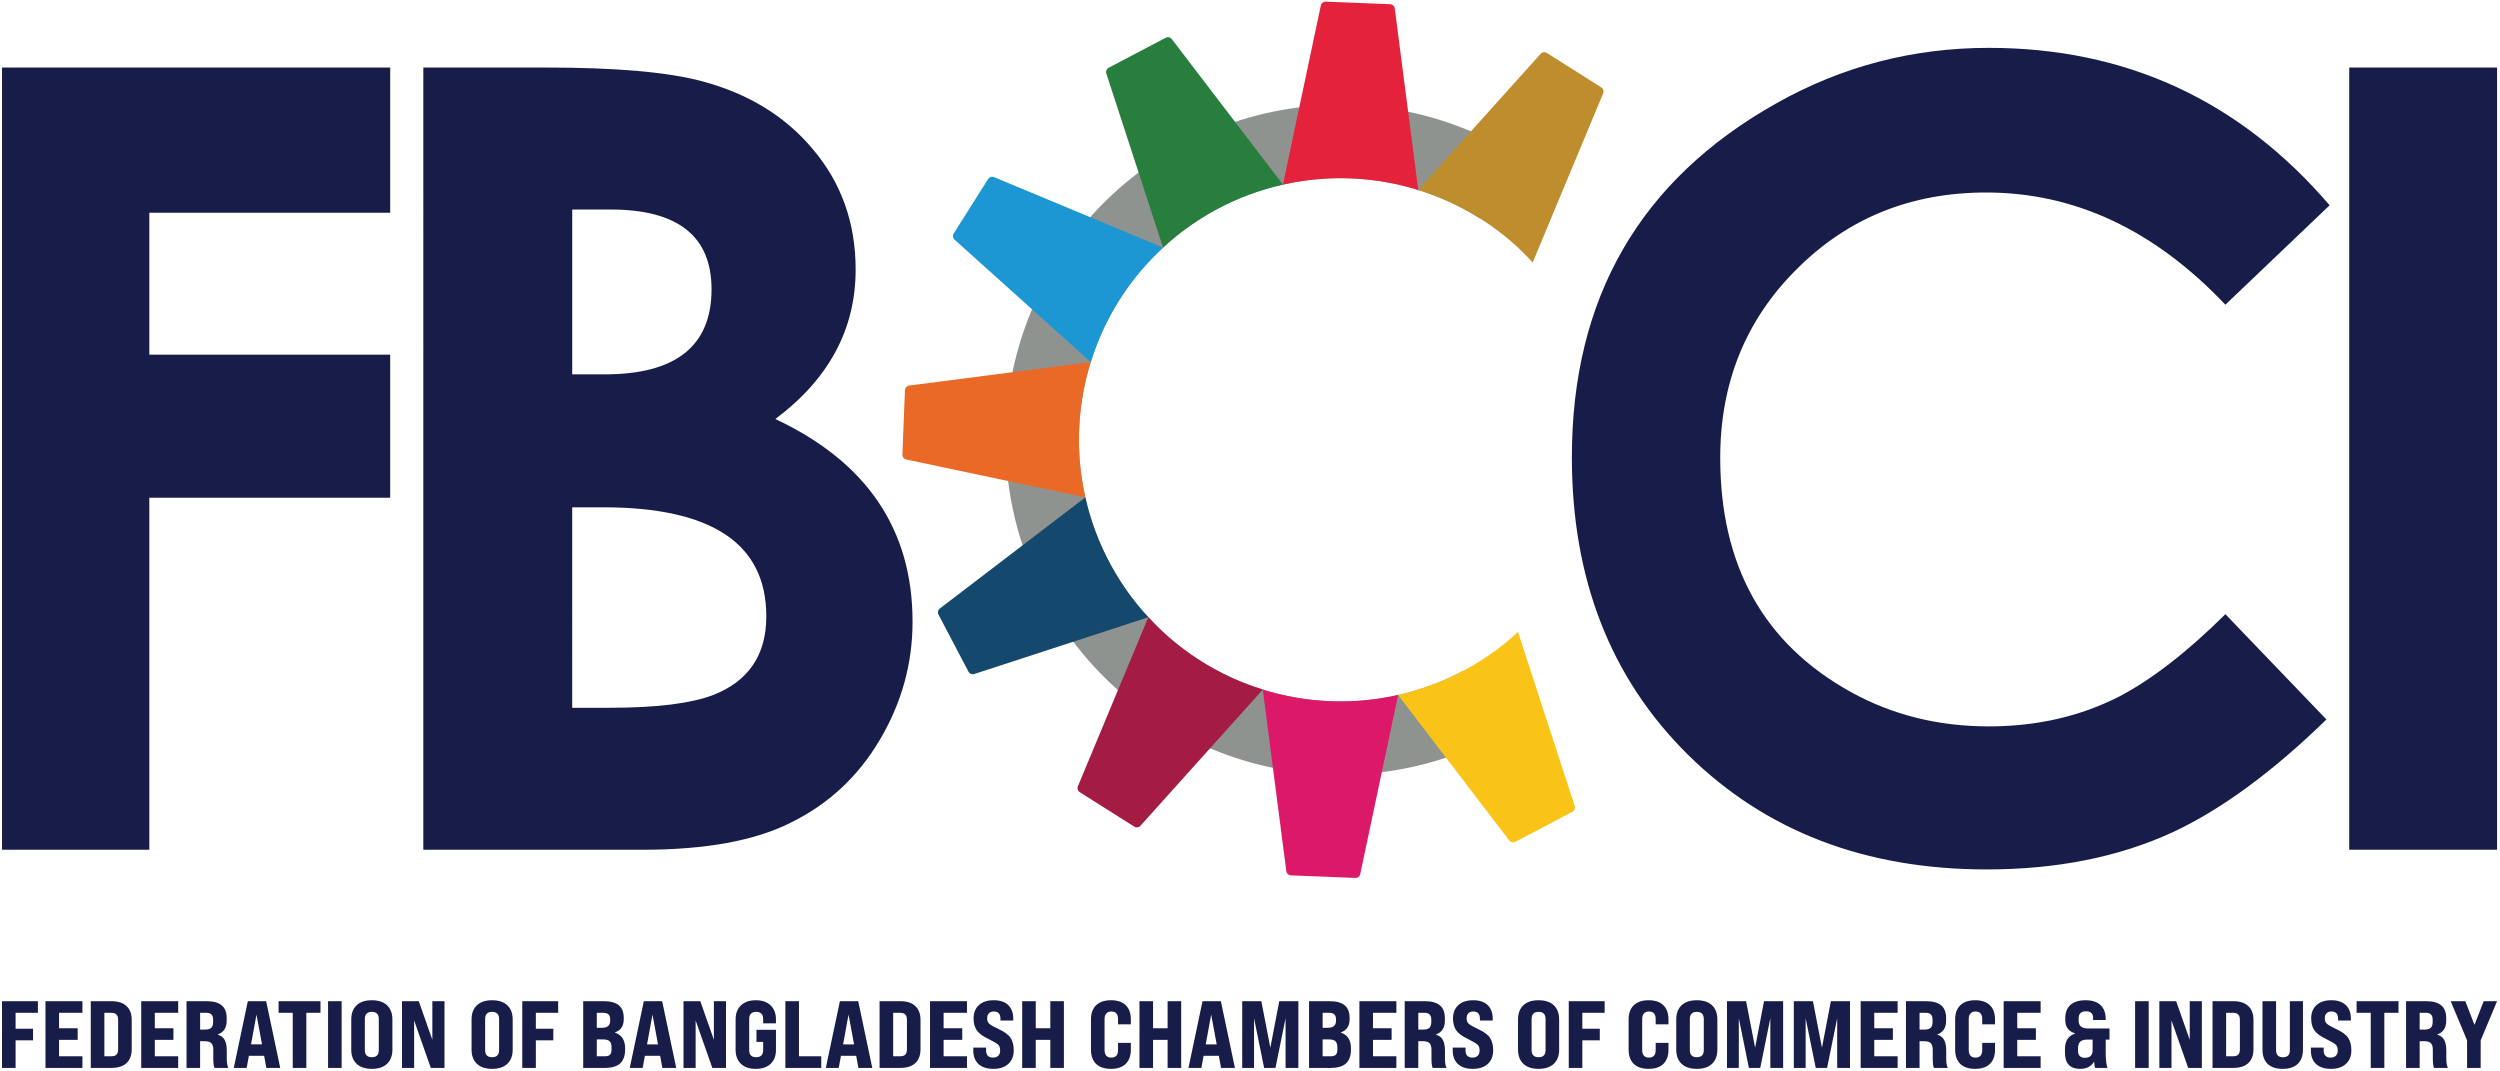 <?xml version="1.0" encoding="UTF-8" standalone="no"?>
<!-- Created with Inkscape (http://www.inkscape.org/) -->

<svg
   width="700.05"
   height="300"
   viewBox="0 0 185.222 79.375"
   version="1.1"
   id="svg1"
   xml:space="preserve"
   xmlns="http://www.w3.org/2000/svg"
   xmlns:svg="http://www.w3.org/2000/svg"
   xmlns:rdf="http://www.w3.org/1999/02/22-rdf-syntax-ns#"
   xmlns:cc="http://creativecommons.org/ns#"
   xmlns:dc="http://purl.org/dc/elements/1.1/"><title
     id="title80">Federation of Bangladesh Chambers of Commerce and Industries (FBCCI) - বাংলাদেশ শিল্প ও বণিক সমিতি</title><defs
     id="defs1" /><g
     id="layer1"
     transform="translate(61.032,-50.928)"><g
       id="g80"
       transform="matrix(0.431,0,0,0.431,-34.578,29.099)"><g
         id="g17"><g
           id="g16"><path
             id="path27"
             style="font-variation-settings:normal;opacity:1;vector-effect:none;fill:#8f938f;fill-opacity:1;fill-rule:evenodd;stroke:none;stroke-width:0.297;stroke-linecap:butt;stroke-linejoin:miter;stroke-miterlimit:4;stroke-dasharray:none;stroke-dashoffset:0;stroke-opacity:1;-inkscape-stroke:none;stop-color:#000000;stop-opacity:1"
             d="m 169.059,68.669 a 57.577,57.577 0 0 0 -57.577,57.577 57.577,57.577 0 0 0 57.577,57.577 57.577,57.577 0 0 0 26.997,-6.726 l -5.916,-11.143 c -0.79,0.419 -1.585,0.829 -2.399,1.2 -1.948,0.89 -3.957,1.639 -6.012,2.243 -2.055,0.603 -4.15,1.059 -6.27,1.364 -2.12,0.305 -4.259,0.458 -6.401,0.458 -2.142,0 -4.281,-0.153 -6.401,-0.458 -2.12,-0.305 -4.215,-0.76 -6.27,-1.364 -2.055,-0.603 -4.064,-1.353 -6.012,-2.243 -1.948,-0.89 -3.83,-1.917 -5.632,-3.075 -1.802,-1.158 -3.518,-2.443 -5.137,-3.845 -1.619,-1.402 -3.135,-2.919 -4.537,-4.537 -1.402,-1.619 -2.687,-3.335 -3.845,-5.137 -1.158,-1.802 -2.186,-3.684 -3.075,-5.632 -0.89,-1.948 -1.639,-3.957 -2.242,-6.012 -0.603,-2.055 -1.059,-4.15 -1.364,-6.27 -0.305,-2.12 -0.457,-4.259 -0.457,-6.4 -1.3e-4,-2.142 0.153,-4.28 0.457,-6.4 0.305,-2.12 0.761,-4.215 1.364,-6.27 0.603,-2.055 1.353,-4.064 2.242,-6.012 0.89,-1.948 1.917,-3.83 3.075,-5.632 1.158,-1.802 2.443,-3.519 3.845,-5.137 1.402,-1.618 2.919,-3.135 4.537,-4.537 1.618,-1.402 3.335,-2.687 5.137,-3.845 1.802,-1.158 3.684,-2.185 5.632,-3.075 1.948,-0.89 3.957,-1.639 6.012,-2.243 2.055,-0.603 4.15,-1.059 6.27,-1.364 2.12,-0.305 4.259,-0.458 6.401,-0.458 2.142,0 4.281,0.153 6.401,0.458 2.12,0.305 4.215,0.76 6.27,1.364 2.055,0.603 4.064,1.353 6.012,2.243 1.842,0.841 3.62,1.815 5.332,2.897 l 6.728,-10.65 a 57.577,57.577 0 0 0 -30.743,-8.916 z" /><path
             id="path11"
             style="font-variation-settings:normal;vector-effect:none;fill:#fac318;fill-opacity:1;stroke:none;stroke-width:0.265;stroke-linecap:butt;stroke-linejoin:miter;stroke-miterlimit:4;stroke-dasharray:none;stroke-dashoffset:0;stroke-opacity:1;-inkscape-stroke:none;stop-color:#000000"
             d="m 199.557,159.26 c -0.35,0.324 -0.686,0.662 -1.047,0.975 -1.618,1.402 -3.335,2.687 -5.137,3.845 -1.802,1.158 -3.684,2.185 -5.632,3.075 -1.948,0.89 -3.957,1.639 -6.012,2.243 -0.918,0.269 -1.846,0.499 -2.779,0.709 l 19.112,25.021 c 0.245,0.321 0.686,0.418 1.043,0.23 l 9.814,-5.156 c 0.357,-0.188 0.527,-0.605 0.402,-0.989 z" /><path
             id="path9"
             style="font-variation-settings:normal;vector-effect:none;fill:#dc1868;fill-opacity:1;stroke:none;stroke-width:0.265;stroke-linecap:butt;stroke-linejoin:miter;stroke-miterlimit:4;stroke-dasharray:none;stroke-dashoffset:0;stroke-opacity:1;-inkscape-stroke:none;stop-color:#000000"
             d="m 155.694,169.166 4.043,31.235 c 0.052,0.4 0.384,0.705 0.788,0.721 l 11.077,0.442 c 0.403,0.016 0.759,-0.261 0.843,-0.656 l 6.516,-30.804 c -1.158,0.261 -2.324,0.488 -3.501,0.657 -2.12,0.305 -4.259,0.458 -6.401,0.458 -2.142,0 -4.281,-0.153 -6.401,-0.458 -2.12,-0.305 -4.215,-0.76 -6.27,-1.364 -0.234,-0.069 -0.462,-0.158 -0.695,-0.231 z" /><path
             id="path8"
             style="font-variation-settings:normal;vector-effect:none;fill:#a41c44;fill-opacity:1;stroke:none;stroke-width:0.265;stroke-linecap:butt;stroke-linejoin:miter;stroke-miterlimit:4;stroke-dasharray:none;stroke-dashoffset:0;stroke-opacity:1;-inkscape-stroke:none;stop-color:#000000"
             d="m 136.028,156.726 -12.119,29.079 c -0.155,0.372 -0.019,0.803 0.322,1.019 l 9.372,5.921 c 0.341,0.216 0.788,0.154 1.058,-0.146 l 21.051,-23.426 c -1.817,-0.565 -3.603,-1.227 -5.335,-2.017 -1.948,-0.89 -3.83,-1.917 -5.632,-3.075 -1.802,-1.158 -3.518,-2.443 -5.137,-3.845 -1.264,-1.096 -2.446,-2.28 -3.58,-3.509 z" /><path
             id="path7"
             style="font-variation-settings:normal;vector-effect:none;fill:#14496d;fill-opacity:1;stroke:none;stroke-width:0.265;stroke-linecap:butt;stroke-linejoin:miter;stroke-miterlimit:4;stroke-dasharray:none;stroke-dashoffset:0;stroke-opacity:1;-inkscape-stroke:none;stop-color:#000000"
             d="m 125.199,136.138 -25.021,19.113 c -0.321,0.245 -0.418,0.686 -0.23,1.043 l 5.156,9.813 c 0.188,0.357 0.605,0.527 0.989,0.402 l 29.953,-9.765 c -0.324,-0.35 -0.662,-0.686 -0.975,-1.047 -1.402,-1.619 -2.687,-3.335 -3.845,-5.137 -1.158,-1.802 -2.186,-3.684 -3.075,-5.632 -0.89,-1.948 -1.639,-3.957 -2.242,-6.012 -0.27,-0.918 -0.499,-1.846 -0.71,-2.778 z" /><path
             id="path6"
             style="font-variation-settings:normal;vector-effect:none;fill:#ea6927;fill-opacity:1;stroke:none;stroke-width:0.265;stroke-linecap:butt;stroke-linejoin:miter;stroke-miterlimit:4;stroke-dasharray:none;stroke-dashoffset:0;stroke-opacity:1;-inkscape-stroke:none;stop-color:#000000"
             d="m 126.139,112.882 -31.235,4.043 c -0.4,0.052 -0.705,0.385 -0.721,0.788 l -0.442,11.077 c -0.016,0.403 0.261,0.759 0.656,0.842 l 30.804,6.516 c -0.262,-1.158 -0.488,-2.325 -0.657,-3.501 -0.305,-2.12 -0.457,-4.259 -0.457,-6.4 -1.3e-4,-2.142 0.153,-4.28 0.457,-6.4 0.305,-2.12 0.761,-4.215 1.364,-6.27 0.069,-0.234 0.158,-0.461 0.231,-0.695 z" /><path
             id="path4"
             style="font-variation-settings:normal;vector-effect:none;fill:#1c97d3;fill-opacity:1;stroke:none;stroke-width:0.265;stroke-linecap:butt;stroke-linejoin:miter;stroke-miterlimit:4;stroke-dasharray:none;stroke-dashoffset:0;stroke-opacity:1;-inkscape-stroke:none;stop-color:#000000"
             d="m 109.214,81.033 c -0.288,-0.011 -0.571,0.129 -0.732,0.385 l -5.921,9.372 c -0.216,0.341 -0.153,0.788 0.147,1.057 l 23.426,21.052 c 0.565,-1.817 1.226,-3.603 2.017,-5.335 0.89,-1.948 1.917,-3.83 3.075,-5.632 1.158,-1.802 2.443,-3.519 3.845,-5.137 1.096,-1.264 2.28,-2.446 3.509,-3.58 L 109.5,81.096 c -0.093,-0.039 -0.19,-0.059 -0.286,-0.063 z" /><path
             id="path3"
             style="font-variation-settings:normal;vector-effect:none;fill:#277e3d;fill-opacity:1;stroke:none;stroke-width:0.265;stroke-linecap:butt;stroke-linejoin:miter;stroke-miterlimit:4;stroke-dasharray:none;stroke-dashoffset:0;stroke-opacity:1;-inkscape-stroke:none;stop-color:#000000"
             d="m 139.291,57.047 c -0.095,0.012 -0.19,0.041 -0.279,0.088 l -9.814,5.156 c -0.357,0.188 -0.527,0.605 -0.402,0.989 l 9.764,29.953 c 0.35,-0.324 0.687,-0.663 1.047,-0.975 1.618,-1.402 3.335,-2.687 5.137,-3.845 1.802,-1.158 3.684,-2.185 5.632,-3.075 1.948,-0.89 3.957,-1.639 6.012,-2.243 0.918,-0.269 1.846,-0.499 2.778,-0.709 L 140.054,57.366 c -0.184,-0.241 -0.478,-0.356 -0.764,-0.319 z" /><path
             id="path5"
             style="font-variation-settings:normal;display:inline;vector-effect:none;fill:#e5223b;fill-opacity:1;stroke:none;stroke-width:0.265;stroke-linecap:butt;stroke-linejoin:miter;stroke-miterlimit:4;stroke-dasharray:none;stroke-dashoffset:0;stroke-opacity:1;-inkscape-stroke:none;stop-color:#000000"
             d="m 166.516,50.929 c -0.403,-0.016 -0.759,0.261 -0.843,0.656 l -6.516,30.804 c 1.158,-0.262 2.325,-0.488 3.501,-0.657 2.12,-0.305 4.259,-0.458 6.401,-0.458 2.142,0 4.281,0.153 6.401,0.458 2.12,0.305 4.215,0.76 6.27,1.364 0.234,0.069 0.461,0.158 0.694,0.231 L 178.38,52.092 c -0.052,-0.4 -0.384,-0.705 -0.788,-0.721 z" /><path
             id="path15"
             style="font-variation-settings:normal;vector-effect:none;fill:#be8d2d;fill-opacity:1;stroke:none;stroke-width:0.265;stroke-linecap:butt;stroke-linejoin:miter;stroke-miterlimit:4;stroke-dasharray:none;stroke-dashoffset:0;stroke-opacity:1;-inkscape-stroke:none;stop-color:#000000"
             d="m 203.96,59.628 c -0.188,0.026 -0.367,0.117 -0.502,0.267 l -21.051,23.426 c 1.817,0.565 3.603,1.227 5.335,2.017 1.948,0.89 3.83,1.917 5.632,3.075 1.802,1.158 3.518,2.443 5.137,3.845 1.264,1.096 2.446,2.28 3.58,3.509 l 12.119,-29.079 c 0.155,-0.372 0.02,-0.803 -0.321,-1.019 l -9.372,-5.921 c -0.171,-0.108 -0.367,-0.146 -0.556,-0.12 z" /></g><path
           id="path13"
           style="font-weight:bold;font-size:187.206px;line-height:1.25;font-family:'Levenim MT';-inkscape-font-specification:'Levenim MT Bold';letter-spacing:-17.066px;fill:#171c49;fill-opacity:1;stroke-width:4.68"
           d="m 280.491,58.875 c -13.041,0 -25.198,3.169 -36.472,9.507 -23.462,13.163 -35.193,33.456 -35.193,60.878 0,20.902 6.642,37.935 19.927,51.098 13.346,13.163 30.47,19.745 51.372,19.745 12.066,0 22.731,-2.133 31.993,-6.399 8.349,-3.9 17.154,-10.36 26.417,-19.379 L 321.168,156.226 c -6.581,6.521 -12.676,11.243 -18.282,14.168 -6.703,3.413 -14.168,5.119 -22.395,5.119 -8.714,0 -16.637,-1.981 -23.767,-5.942 -14.93,-8.288 -22.395,-21.694 -22.395,-40.22 0,-12.919 4.387,-23.736 13.162,-32.45 8.775,-8.775 19.623,-13.163 32.542,-13.163 15.235,0 28.947,6.429 41.134,19.287 L 339.085,85.932 C 323.606,67.894 304.075,58.875 280.491,58.875 Z M -61.032,62.257 V 196.72 h 25.32 V 136.207 H 5.696 V 111.618 H -35.712 V 87.212 H 5.696 V 62.257 Z m 72.424,0 V 196.72 h 37.661 c 10.847,0 19.348,-1.554 25.503,-4.662 6.46,-3.169 11.548,-7.892 15.265,-14.169 3.778,-6.338 5.667,-13.133 5.667,-20.384 0,-15.844 -7.861,-27.453 -23.584,-34.827 9.202,-6.886 13.803,-15.448 13.803,-25.686 0,-8.044 -2.468,-14.961 -7.404,-20.75 C 73.611,70.636 67.303,66.766 59.381,64.633 53.531,63.049 44.573,62.257 32.507,62.257 Z m 331.062,0 V 196.72 h 25.412 V 62.257 Z M 36.986,86.663 h 6.582 c 11.578,0 17.367,4.57 17.367,13.711 0,9.75 -6.124,14.625 -18.373,14.625 h -5.576 z m 0,51.189 h 5.301 c 18.708,0 28.063,6.246 28.063,18.739 0,6.642 -3.047,11.152 -9.141,13.529 -3.839,1.463 -9.781,2.194 -17.825,2.194 h -6.399 z" /></g><path
         id="path80"
         style="font-weight:800;font-stretch:expanded;font-size:16.529px;line-height:1.25;font-family:'Bebas Neue Pro';-inkscape-font-specification:'Bebas Neue Pro Ultra-Bold Expanded';fill:#171c49;fill-opacity:1;stroke-width:0.413"
         d="m 2.538,222.588 c -1.134,0 -2.007,0.289 -2.618,0.868 -0.611,0.579 -0.917,1.393 -0.917,2.441 v 5.177 c 0,1.049 0.306,1.862 0.917,2.441 0.611,0.579 1.484,0.868 2.618,0.868 1.134,0 2.006,-0.289 2.618,-0.868 0.611,-0.579 0.917,-1.393 0.917,-2.441 V 225.897 c 0,-1.049 -0.306,-1.862 -0.917,-2.441 -0.611,-0.579 -1.484,-0.868 -2.618,-0.868 z m 20.678,0 c -1.134,0 -2.006,0.289 -2.618,0.868 -0.611,0.579 -0.917,1.393 -0.917,2.441 v 5.177 c 0,1.049 0.306,1.862 0.917,2.441 0.611,0.579 1.484,0.868 2.618,0.868 1.134,0 2.007,-0.289 2.618,-0.868 0.611,-0.579 0.917,-1.393 0.917,-2.441 V 225.897 c 0,-1.049 -0.306,-1.862 -0.917,-2.441 -0.611,-0.579 -1.484,-0.868 -2.618,-0.868 z m 45.326,0 c -1.09,0 -1.94,0.295 -2.552,0.885 -0.611,0.579 -0.917,1.387 -0.917,2.425 v 5.21 c 0,1.027 0.306,1.83 0.917,2.409 0.611,0.579 1.462,0.868 2.552,0.868 1.09,0 1.94,-0.289 2.551,-0.868 0.611,-0.579 0.917,-1.382 0.917,-2.409 v -3.441 h -3.352 v 2.081 h 1.15 v 1.409 c 0,0.819 -0.4,1.229 -1.2,1.229 -0.8,0 -1.201,-0.41 -1.201,-1.229 v -5.341 c 0,-0.819 0.4,-1.229 1.201,-1.229 0.8,0 1.2,0.41 1.2,1.229 v 0.737 h 2.201 V 225.897 c 0,-1.038 -0.306,-1.846 -0.917,-2.425 -0.611,-0.59 -1.462,-0.885 -2.551,-0.885 z m 40.89,0 c -1.09,0 -1.94,0.284 -2.551,0.852 -0.6,0.557 -0.901,1.316 -0.901,2.277 0,0.83 0.183,1.513 0.55,2.048 0.378,0.535 1.056,1.032 2.034,1.491 0.834,0.415 1.373,0.732 1.618,0.95 0.245,0.208 0.367,0.551 0.367,1.032 0,0.382 -0.111,0.683 -0.334,0.901 -0.222,0.208 -0.517,0.311 -0.884,0.311 -0.389,0 -0.689,-0.104 -0.901,-0.311 -0.2,-0.218 -0.3,-0.519 -0.3,-0.901 v -0.508 h -2.201 v 0.508 c 0,0.983 0.294,1.753 0.884,2.31 0.6,0.557 1.451,0.836 2.551,0.836 1.112,0 1.973,-0.284 2.585,-0.852 0.623,-0.568 0.934,-1.349 0.934,-2.343 0,-0.863 -0.178,-1.567 -0.533,-2.114 -0.356,-0.546 -1.029,-1.049 -2.018,-1.507 -0.834,-0.393 -1.379,-0.699 -1.635,-0.917 -0.256,-0.218 -0.383,-0.541 -0.383,-0.967 0,-0.36 0.1,-0.645 0.3,-0.852 0.2,-0.208 0.478,-0.311 0.834,-0.311 0.767,0 1.15,0.415 1.15,1.245 v 0.311 h 2.201 v -0.328 c 0,-0.994 -0.289,-1.769 -0.867,-2.326 -0.578,-0.557 -1.412,-0.836 -2.502,-0.836 z m 20.162,0 c -1.101,0 -1.951,0.289 -2.552,0.868 -0.589,0.568 -0.884,1.382 -0.884,2.441 v 5.177 c 0,1.059 0.294,1.879 0.884,2.458 0.6,0.568 1.451,0.852 2.552,0.852 1.101,0 1.946,-0.284 2.535,-0.852 0.589,-0.568 0.884,-1.387 0.884,-2.458 v -1.163 h -2.201 v 1.245 c 0,0.863 -0.389,1.294 -1.167,1.294 -0.367,0 -0.65,-0.109 -0.85,-0.328 -0.2,-0.229 -0.3,-0.552 -0.3,-0.967 v -5.341 c 0,-0.415 0.1,-0.732 0.3,-0.95 0.2,-0.229 0.483,-0.344 0.85,-0.344 0.778,0 1.167,0.432 1.167,1.294 v 0.917 h 2.201 v -0.836 c 0,-1.07 -0.294,-1.89 -0.884,-2.458 -0.589,-0.568 -1.434,-0.852 -2.535,-0.852 z m 62.253,0 c -1.09,0 -1.94,0.284 -2.552,0.852 -0.6,0.557 -0.9,1.316 -0.9,2.277 0,0.83 0.183,1.513 0.55,2.048 0.378,0.535 1.056,1.032 2.034,1.491 0.834,0.415 1.373,0.732 1.617,0.95 0.245,0.208 0.367,0.551 0.367,1.032 0,0.382 -0.111,0.683 -0.333,0.901 -0.222,0.208 -0.517,0.311 -0.884,0.311 -0.389,0 -0.689,-0.104 -0.9,-0.311 -0.2,-0.218 -0.3,-0.519 -0.3,-0.901 v -0.508 h -2.201 v 0.508 c 0,0.983 0.294,1.753 0.884,2.31 0.6,0.557 1.451,0.836 2.552,0.836 1.112,0 1.973,-0.284 2.585,-0.852 0.623,-0.568 0.934,-1.349 0.934,-2.343 0,-0.863 -0.178,-1.567 -0.534,-2.114 -0.356,-0.546 -1.028,-1.049 -2.018,-1.507 -0.834,-0.393 -1.378,-0.699 -1.634,-0.917 -0.256,-0.218 -0.383,-0.541 -0.383,-0.967 0,-0.36 0.1,-0.645 0.3,-0.852 0.2,-0.208 0.478,-0.311 0.834,-0.311 0.767,0 1.151,0.415 1.151,1.245 v 0.311 h 2.201 v -0.328 c 0,-0.994 -0.29,-1.769 -0.868,-2.326 -0.578,-0.557 -1.412,-0.836 -2.501,-0.836 z m 11.257,0 c -1.134,0 -2.007,0.289 -2.618,0.868 -0.611,0.579 -0.917,1.393 -0.917,2.441 v 5.177 c 0,1.049 0.306,1.862 0.917,2.441 0.611,0.579 1.484,0.868 2.618,0.868 1.134,0 2.006,-0.289 2.618,-0.868 0.611,-0.579 0.917,-1.393 0.917,-2.441 V 225.897 c 0,-1.049 -0.306,-1.862 -0.917,-2.441 -0.611,-0.579 -1.484,-0.868 -2.618,-0.868 z m 18.91,0 c -1.101,0 -1.951,0.289 -2.551,0.868 -0.589,0.568 -0.884,1.382 -0.884,2.441 v 5.177 c 0,1.059 0.294,1.879 0.884,2.458 0.6,0.568 1.451,0.852 2.551,0.852 1.101,0 1.946,-0.284 2.535,-0.852 0.589,-0.568 0.884,-1.387 0.884,-2.458 v -1.163 h -2.201 v 1.245 c 0,0.863 -0.389,1.294 -1.167,1.294 -0.367,0 -0.65,-0.109 -0.851,-0.328 -0.2,-0.229 -0.3,-0.551 -0.3,-0.966 v -5.341 c 0,-0.415 0.1,-0.732 0.3,-0.95 0.2,-0.229 0.484,-0.344 0.851,-0.344 0.778,0 1.167,0.432 1.167,1.294 v 0.917 h 2.201 v -0.836 c 0,-1.07 -0.294,-1.889 -0.884,-2.457 -0.589,-0.568 -1.435,-0.852 -2.535,-0.852 z m 8.288,0 c -1.134,0 -2.007,0.289 -2.618,0.868 -0.611,0.579 -0.917,1.393 -0.917,2.441 v 5.177 c 0,1.049 0.305,1.862 0.917,2.441 0.611,0.579 1.484,0.868 2.618,0.868 1.134,0 2.006,-0.289 2.618,-0.868 0.611,-0.579 0.917,-1.393 0.917,-2.441 V 225.897 c 0,-1.049 -0.306,-1.862 -0.917,-2.441 -0.611,-0.579 -1.484,-0.868 -2.618,-0.868 z m 47.844,0 c -1.101,0 -1.951,0.289 -2.551,0.868 -0.589,0.568 -0.884,1.382 -0.884,2.441 v 5.177 c 0,1.059 0.294,1.879 0.884,2.458 0.6,0.568 1.451,0.852 2.551,0.852 1.101,0 1.946,-0.284 2.535,-0.852 0.589,-0.568 0.884,-1.387 0.884,-2.458 v -1.163 h -2.201 v 1.245 c 0,0.863 -0.389,1.294 -1.167,1.294 -0.367,0 -0.65,-0.109 -0.851,-0.328 -0.2,-0.229 -0.3,-0.551 -0.3,-0.966 v -5.341 c 0,-0.415 0.1,-0.732 0.3,-0.95 0.2,-0.229 0.484,-0.344 0.851,-0.344 0.778,0 1.167,0.432 1.167,1.294 v 0.917 h 2.201 v -0.836 c 0,-1.07 -0.295,-1.889 -0.884,-2.457 -0.589,-0.568 -1.434,-0.852 -2.535,-0.852 z m 18.978,0 c -1.123,0 -1.985,0.267 -2.585,0.803 -0.6,0.535 -0.9,1.294 -0.9,2.277 v 0.312 c 0,1.191 0.556,1.955 1.668,2.294 v 0.049 c -1.145,0.371 -1.718,1.262 -1.718,2.671 v 0.606 c 0,1.857 0.867,2.785 2.601,2.785 1.123,0 1.923,-0.415 2.401,-1.245 0.056,0.677 0.128,1.037 0.217,1.081 h 2.085 c -0.2,-0.612 -0.3,-1.469 -0.3,-2.572 v -2.294 h 0.65 v -1.917 h -3.752 c -1.034,0 -1.551,-0.454 -1.551,-1.36 v -0.377 c 0,-0.808 0.423,-1.212 1.268,-1.212 0.812,0 1.217,0.371 1.217,1.114 v 0.377 h 2.168 v -0.131 c 0,-1.059 -0.295,-1.868 -0.884,-2.425 -0.589,-0.557 -1.451,-0.836 -2.585,-0.836 z m 42.241,0 c -1.09,0 -1.94,0.284 -2.552,0.852 -0.6,0.557 -0.9,1.316 -0.9,2.277 0,0.83 0.183,1.513 0.55,2.048 0.378,0.535 1.056,1.032 2.034,1.491 0.834,0.415 1.373,0.732 1.617,0.95 0.245,0.208 0.367,0.551 0.367,1.032 0,0.382 -0.111,0.683 -0.333,0.901 -0.222,0.208 -0.517,0.311 -0.884,0.311 -0.389,0 -0.689,-0.104 -0.9,-0.311 -0.2,-0.218 -0.3,-0.519 -0.3,-0.901 v -0.508 h -2.201 v 0.508 c 0,0.983 0.294,1.753 0.884,2.31 0.6,0.557 1.451,0.836 2.552,0.836 1.112,0 1.973,-0.284 2.585,-0.852 0.623,-0.568 0.934,-1.349 0.934,-2.343 0,-0.863 -0.178,-1.567 -0.534,-2.114 -0.356,-0.546 -1.028,-1.049 -2.017,-1.507 -0.834,-0.393 -1.379,-0.699 -1.635,-0.917 -0.256,-0.218 -0.383,-0.541 -0.383,-0.967 0,-0.36 0.1,-0.644 0.3,-0.852 0.2,-0.208 0.478,-0.312 0.834,-0.312 0.767,0 1.151,0.415 1.151,1.245 v 0.311 h 2.201 v -0.328 c 0,-0.994 -0.289,-1.769 -0.867,-2.326 -0.578,-0.557 -1.412,-0.836 -2.502,-0.836 z m -400.398,0.164 V 234.22 h 2.335 v -4.735 h 3.002 v -1.999 h -3.002 v -2.736 h 3.835 v -1.999 z m 7.471,0 V 234.22 h 6.354 v -1.999 h -4.019 v -2.818 H -48.025 v -1.999 h -3.202 v -2.654 h 4.019 v -1.999 z m 7.788,0 V 234.22 h 3.552 c 1.134,0 1.996,-0.273 2.585,-0.819 0.6,-0.557 0.901,-1.365 0.901,-2.425 v -4.981 c 0,-1.06 -0.3,-1.862 -0.901,-2.408 -0.589,-0.557 -1.451,-0.836 -2.585,-0.836 z m 8.671,0 V 234.22 h 6.354 v -1.999 h -4.019 v -2.818 h 3.202 v -1.999 h -3.202 v -2.654 h 4.019 v -1.999 z m 7.788,0 V 234.22 h 2.335 v -4.587 h 0.8 c 0.545,0 0.923,0.115 1.134,0.344 0.222,0.218 0.333,0.601 0.333,1.147 v 1.491 c 0,0.765 0.067,1.3 0.201,1.606 h 2.384 c -0.178,-0.36 -0.267,-0.89 -0.267,-1.589 v -1.344 c 0,-0.819 -0.122,-1.447 -0.367,-1.884 -0.245,-0.448 -0.634,-0.743 -1.167,-0.885 v -0.049 c 1.012,-0.371 1.518,-1.158 1.518,-2.36 v -0.442 c 0,-0.994 -0.284,-1.726 -0.851,-2.195 -0.567,-0.481 -1.434,-0.721 -2.601,-0.721 z m 10.539,0 -2.418,11.469 h 2.218 l 0.383,-2.08 h 2.618 l 0.383,2.08 h 2.385 l -2.418,-11.469 z m 5.286,0 v 1.999 h 2.434 v 9.47 h 2.335 v -9.47 h 2.434 v -1.999 z m 8.505,0 V 234.22 h 2.334 v -11.469 z m 12.707,0 V 234.22 H 9.809 v -8.159 L 12.677,234.22 H 15.028 v -11.469 h -2.084 v 6.635 l -2.335,-6.635 z m 20.678,0 V 234.22 h 2.335 v -4.735 h 3.002 v -1.999 h -3.002 v -2.736 h 3.835 v -1.999 z m 10.473,0 V 234.22 h 3.736 c 1.178,0 2.051,-0.257 2.618,-0.77 0.567,-0.524 0.851,-1.322 0.851,-2.392 v -0.196 c 0,-1.42 -0.578,-2.321 -1.734,-2.704 v -0.049 c 1.001,-0.339 1.501,-1.098 1.501,-2.277 v -0.213 c 0,-0.972 -0.283,-1.693 -0.85,-2.163 -0.567,-0.47 -1.435,-0.704 -2.602,-0.704 z m 10.423,0 -2.418,11.469 h 2.218 l 0.383,-2.08 h 2.618 l 0.383,2.08 h 2.385 l -2.418,-11.469 z m 6.821,0 V 234.22 h 2.085 v -8.159 l 2.868,8.159 h 2.352 v -11.469 h -2.085 v 6.635 l -2.335,-6.635 z m 17.51,0 V 234.22 h 6.17 v -1.999 h -3.835 v -9.47 z m 9.372,0 -2.418,11.469 h 2.218 l 0.383,-2.08 h 2.618 l 0.383,2.08 h 2.385 l -2.418,-11.469 z m 6.821,0 V 234.22 h 3.552 c 1.134,0 1.996,-0.273 2.585,-0.819 0.6,-0.557 0.9,-1.365 0.9,-2.425 v -4.981 c 0,-1.06 -0.3,-1.862 -0.9,-2.408 -0.589,-0.557 -1.451,-0.836 -2.585,-0.836 z m 8.672,0 V 234.22 h 6.354 v -1.999 h -4.019 v -2.818 h 3.202 v -1.999 h -3.202 v -2.654 h 4.019 v -1.999 z m 15.842,0 V 234.22 h 2.335 v -4.817 h 2.501 V 234.22 h 2.335 v -11.469 h -2.335 v 4.653 h -2.501 v -4.653 z m 20.162,0 V 234.22 h 2.335 v -4.817 h 2.502 V 234.22 h 2.335 v -11.469 h -2.335 v 4.653 h -2.502 v -4.653 z m 10.84,0 -2.418,11.469 h 2.218 l 0.383,-2.08 h 2.618 l 0.383,2.08 h 2.385 l -2.418,-11.469 z m 6.821,0 V 234.22 h 2.034 v -8.536 l 1.734,8.536 h 1.951 l 1.734,-8.536 V 234.22 h 2.201 v -11.469 h -3.285 l -1.534,7.995 -1.551,-7.995 z m 11.49,0 V 234.22 h 3.736 c 1.178,0 2.051,-0.257 2.618,-0.77 0.567,-0.524 0.851,-1.322 0.851,-2.392 v -0.196 c 0,-1.42 -0.578,-2.321 -1.734,-2.704 v -0.049 c 1.001,-0.339 1.501,-1.098 1.501,-2.277 v -0.213 c 0,-0.972 -0.283,-1.693 -0.85,-2.163 -0.567,-0.47 -1.435,-0.704 -2.602,-0.704 z m 8.655,0 V 234.22 h 6.354 v -1.999 h -4.019 v -2.818 h 3.202 v -1.999 h -3.202 v -2.654 h 4.019 v -1.999 z m 7.788,0 V 234.22 h 2.335 v -4.587 h 0.8 c 0.545,0 0.923,0.115 1.134,0.344 0.222,0.218 0.334,0.601 0.334,1.147 v 1.491 c 0,0.765 0.067,1.3 0.2,1.606 h 2.385 c -0.178,-0.36 -0.267,-0.89 -0.267,-1.589 v -1.344 c 0,-0.819 -0.122,-1.447 -0.367,-1.884 -0.245,-0.448 -0.634,-0.743 -1.167,-0.885 v -0.049 c 1.012,-0.371 1.518,-1.158 1.518,-2.36 v -0.442 c 0,-0.994 -0.284,-1.726 -0.851,-2.195 -0.567,-0.481 -1.434,-0.721 -2.601,-0.721 z m 28.2,0 V 234.22 h 2.335 v -4.735 h 3.001 v -1.999 h -3.001 v -2.736 h 3.835 v -1.999 z m 27.199,0 V 234.22 h 2.034 v -8.536 l 1.734,8.536 h 1.951 l 1.734,-8.536 V 234.22 h 2.201 v -11.469 h -3.285 l -1.534,7.995 -1.551,-7.995 z m 11.49,0 V 234.22 h 2.034 v -8.536 l 1.734,8.536 h 1.951 l 1.735,-8.536 V 234.22 h 2.201 v -11.469 h -3.285 l -1.534,7.995 -1.551,-7.995 z m 11.49,0 V 234.22 h 6.354 v -1.999 h -4.019 v -2.818 h 3.202 v -1.999 h -3.202 v -2.654 h 4.019 v -1.999 z m 7.788,0 V 234.22 h 2.335 v -4.587 h 0.8 c 0.545,0 0.923,0.115 1.134,0.344 0.222,0.218 0.333,0.601 0.333,1.147 v 1.491 c 0,0.765 0.067,1.3 0.2,1.606 h 2.385 c -0.178,-0.36 -0.267,-0.89 -0.267,-1.589 v -1.344 c 0,-0.819 -0.122,-1.447 -0.367,-1.884 -0.245,-0.448 -0.634,-0.743 -1.167,-0.885 v -0.049 c 1.012,-0.371 1.517,-1.158 1.517,-2.359 v -0.443 c 0,-0.994 -0.283,-1.726 -0.85,-2.195 -0.567,-0.481 -1.435,-0.721 -2.602,-0.721 z m 16.793,0 V 234.22 h 6.354 v -1.999 h -4.019 v -2.818 h 3.202 v -1.999 h -3.202 v -2.654 h 4.019 v -1.999 z m 22.597,0 V 234.22 h 2.335 v -11.469 z m 4.169,0 V 234.22 h 2.085 v -8.159 l 2.869,8.159 h 2.351 v -11.469 h -2.085 v 6.636 l -2.335,-6.636 z m 9.139,0 V 234.22 h 3.552 c 1.134,0 1.996,-0.273 2.585,-0.819 0.6,-0.557 0.901,-1.365 0.901,-2.425 v -4.981 c 0,-1.06 -0.3,-1.863 -0.901,-2.409 -0.589,-0.557 -1.451,-0.836 -2.585,-0.836 z m 8.588,0 v 8.323 c 0,1.059 0.294,1.879 0.884,2.458 0.6,0.568 1.462,0.852 2.585,0.852 1.123,0 1.984,-0.284 2.585,-0.852 0.6,-0.579 0.901,-1.398 0.901,-2.458 v -8.323 h -2.252 v 8.454 c 0,0.786 -0.395,1.18 -1.184,1.18 -0.789,0 -1.184,-0.393 -1.184,-1.18 v -8.454 z m 16.176,0 v 1.999 h 2.434 v 9.47 h 2.335 v -9.47 h 2.434 v -1.999 z m 8.505,0 V 234.22 h 2.335 v -4.587 h 0.8 c 0.545,0 0.923,0.115 1.134,0.344 0.222,0.218 0.333,0.601 0.333,1.147 v 1.491 c 0,0.765 0.067,1.3 0.201,1.606 h 2.384 c -0.178,-0.36 -0.267,-0.89 -0.267,-1.589 v -1.344 c 0,-0.819 -0.122,-1.447 -0.367,-1.884 -0.245,-0.448 -0.634,-0.743 -1.167,-0.885 v -0.049 c 1.012,-0.371 1.518,-1.158 1.518,-2.359 v -0.443 c 0,-0.994 -0.284,-1.726 -0.851,-2.195 -0.567,-0.481 -1.434,-0.721 -2.601,-0.721 z m 7.671,0 2.818,6.734 v 4.735 h 2.335 v -4.735 l 2.818,-6.734 h -2.301 l -1.584,4.08 -1.567,-4.08 z M 2.538,224.586 c 0.8,0 1.2,0.41 1.2,1.229 v 5.341 c 0,0.819 -0.4,1.229 -1.2,1.229 -0.8,0 -1.201,-0.41 -1.201,-1.229 v -5.341 c 0,-0.819 0.4,-1.229 1.201,-1.229 z m 20.678,0 c 0.8,0 1.201,0.41 1.201,1.229 v 5.341 c 0,0.819 -0.4,1.229 -1.201,1.229 -0.8,0 -1.2,-0.41 -1.2,-1.229 v -5.341 c 0,-0.819 0.4,-1.229 1.2,-1.229 z m 179.888,0 c 0.8,0 1.2,0.41 1.2,1.229 v 5.341 c 0,0.819 -0.4,1.228 -1.2,1.228 -0.8,0 -1.201,-0.409 -1.201,-1.228 v -5.341 c 0,-0.819 0.401,-1.229 1.201,-1.229 z m 27.199,0 c 0.8,0 1.2,0.41 1.2,1.229 v 5.341 c 0,0.819 -0.4,1.229 -1.2,1.229 -0.8,0 -1.2,-0.41 -1.2,-1.229 v -5.341 c 0,-0.819 0.4,-1.229 1.2,-1.229 z m -273.742,0.164 h 1.184 c 0.411,0 0.711,0.098 0.9,0.295 0.189,0.186 0.284,0.492 0.284,0.918 v 5.046 c 0,0.426 -0.095,0.737 -0.284,0.934 -0.189,0.186 -0.489,0.279 -0.9,0.279 h -1.184 z m 16.46,0 h 1.101 c 0.756,0 1.134,0.388 1.134,1.163 v 0.442 c 0,0.448 -0.111,0.775 -0.333,0.983 -0.222,0.197 -0.573,0.295 -1.051,0.295 h -0.85 z m 68.189,0 h 1.117 c 0.411,0 0.712,0.093 0.901,0.279 0.189,0.175 0.284,0.464 0.284,0.868 v 0.213 c 0,0.808 -0.467,1.213 -1.401,1.213 h -0.901 z m 50.946,0 h 1.184 c 0.411,0 0.712,0.099 0.901,0.295 0.189,0.186 0.283,0.491 0.283,0.917 v 5.046 c 0,0.426 -0.094,0.737 -0.283,0.934 -0.189,0.186 -0.489,0.279 -0.901,0.279 h -1.184 z m 73.826,0 h 1.117 c 0.411,0 0.712,0.093 0.901,0.279 0.189,0.175 0.283,0.464 0.283,0.868 v 0.213 c 0,0.808 -0.467,1.213 -1.4,1.213 h -0.901 z m 16.443,0 h 1.101 c 0.756,0 1.134,0.388 1.134,1.163 v 0.442 c 0,0.448 -0.111,0.775 -0.333,0.983 -0.222,0.197 -0.573,0.295 -1.051,0.295 h -0.851 z m 86.166,0 h 1.101 c 0.756,0 1.134,0.388 1.134,1.163 v 0.442 c 0,0.448 -0.111,0.775 -0.334,0.983 -0.222,0.197 -0.573,0.295 -1.051,0.295 h -0.851 z m 52.698,0 h 1.184 c 0.411,0 0.711,0.099 0.9,0.295 0.189,0.186 0.284,0.491 0.284,0.917 v 5.046 c 0,0.426 -0.095,0.737 -0.284,0.934 -0.189,0.186 -0.489,0.279 -0.9,0.279 h -1.184 z m 33.269,0 h 1.1 c 0.756,0 1.134,0.388 1.134,1.163 v 0.442 c 0,0.448 -0.111,0.775 -0.334,0.983 -0.222,0.197 -0.573,0.295 -1.051,0.295 h -0.85 z m -371.849,0.295 0.95,5.128 h -1.884 z m 68.073,5.2e-4 0.95,5.128 h -1.885 z m 33.702,0 0.951,5.128 h -1.885 z m 62.336,0 0.951,5.128 h -1.885 z m -105.611,4.276 h 1.034 c 0.567,0 0.956,0.104 1.167,0.311 0.222,0.208 0.333,0.579 0.333,1.114 v 0.311 c 0,0.415 -0.089,0.716 -0.267,0.901 -0.178,0.175 -0.467,0.262 -0.867,0.262 h -1.401 z m 124.772,0 h 1.034 c 0.567,0 0.956,0.104 1.167,0.311 0.222,0.208 0.333,0.579 0.333,1.114 v 0.311 c 0,0.415 -0.089,0.716 -0.267,0.901 -0.178,0.175 -0.467,0.262 -0.867,0.262 h -1.401 z m 131.443,0.033 h 0.917 v 1.835 c 0,0.863 -0.45,1.294 -1.351,1.294 -0.367,0 -0.65,-0.099 -0.851,-0.295 -0.2,-0.197 -0.3,-0.481 -0.3,-0.852 v -0.524 c 0,-0.502 0.122,-0.868 0.366,-1.098 0.256,-0.24 0.662,-0.361 1.218,-0.361 z" /></g></g></svg>
